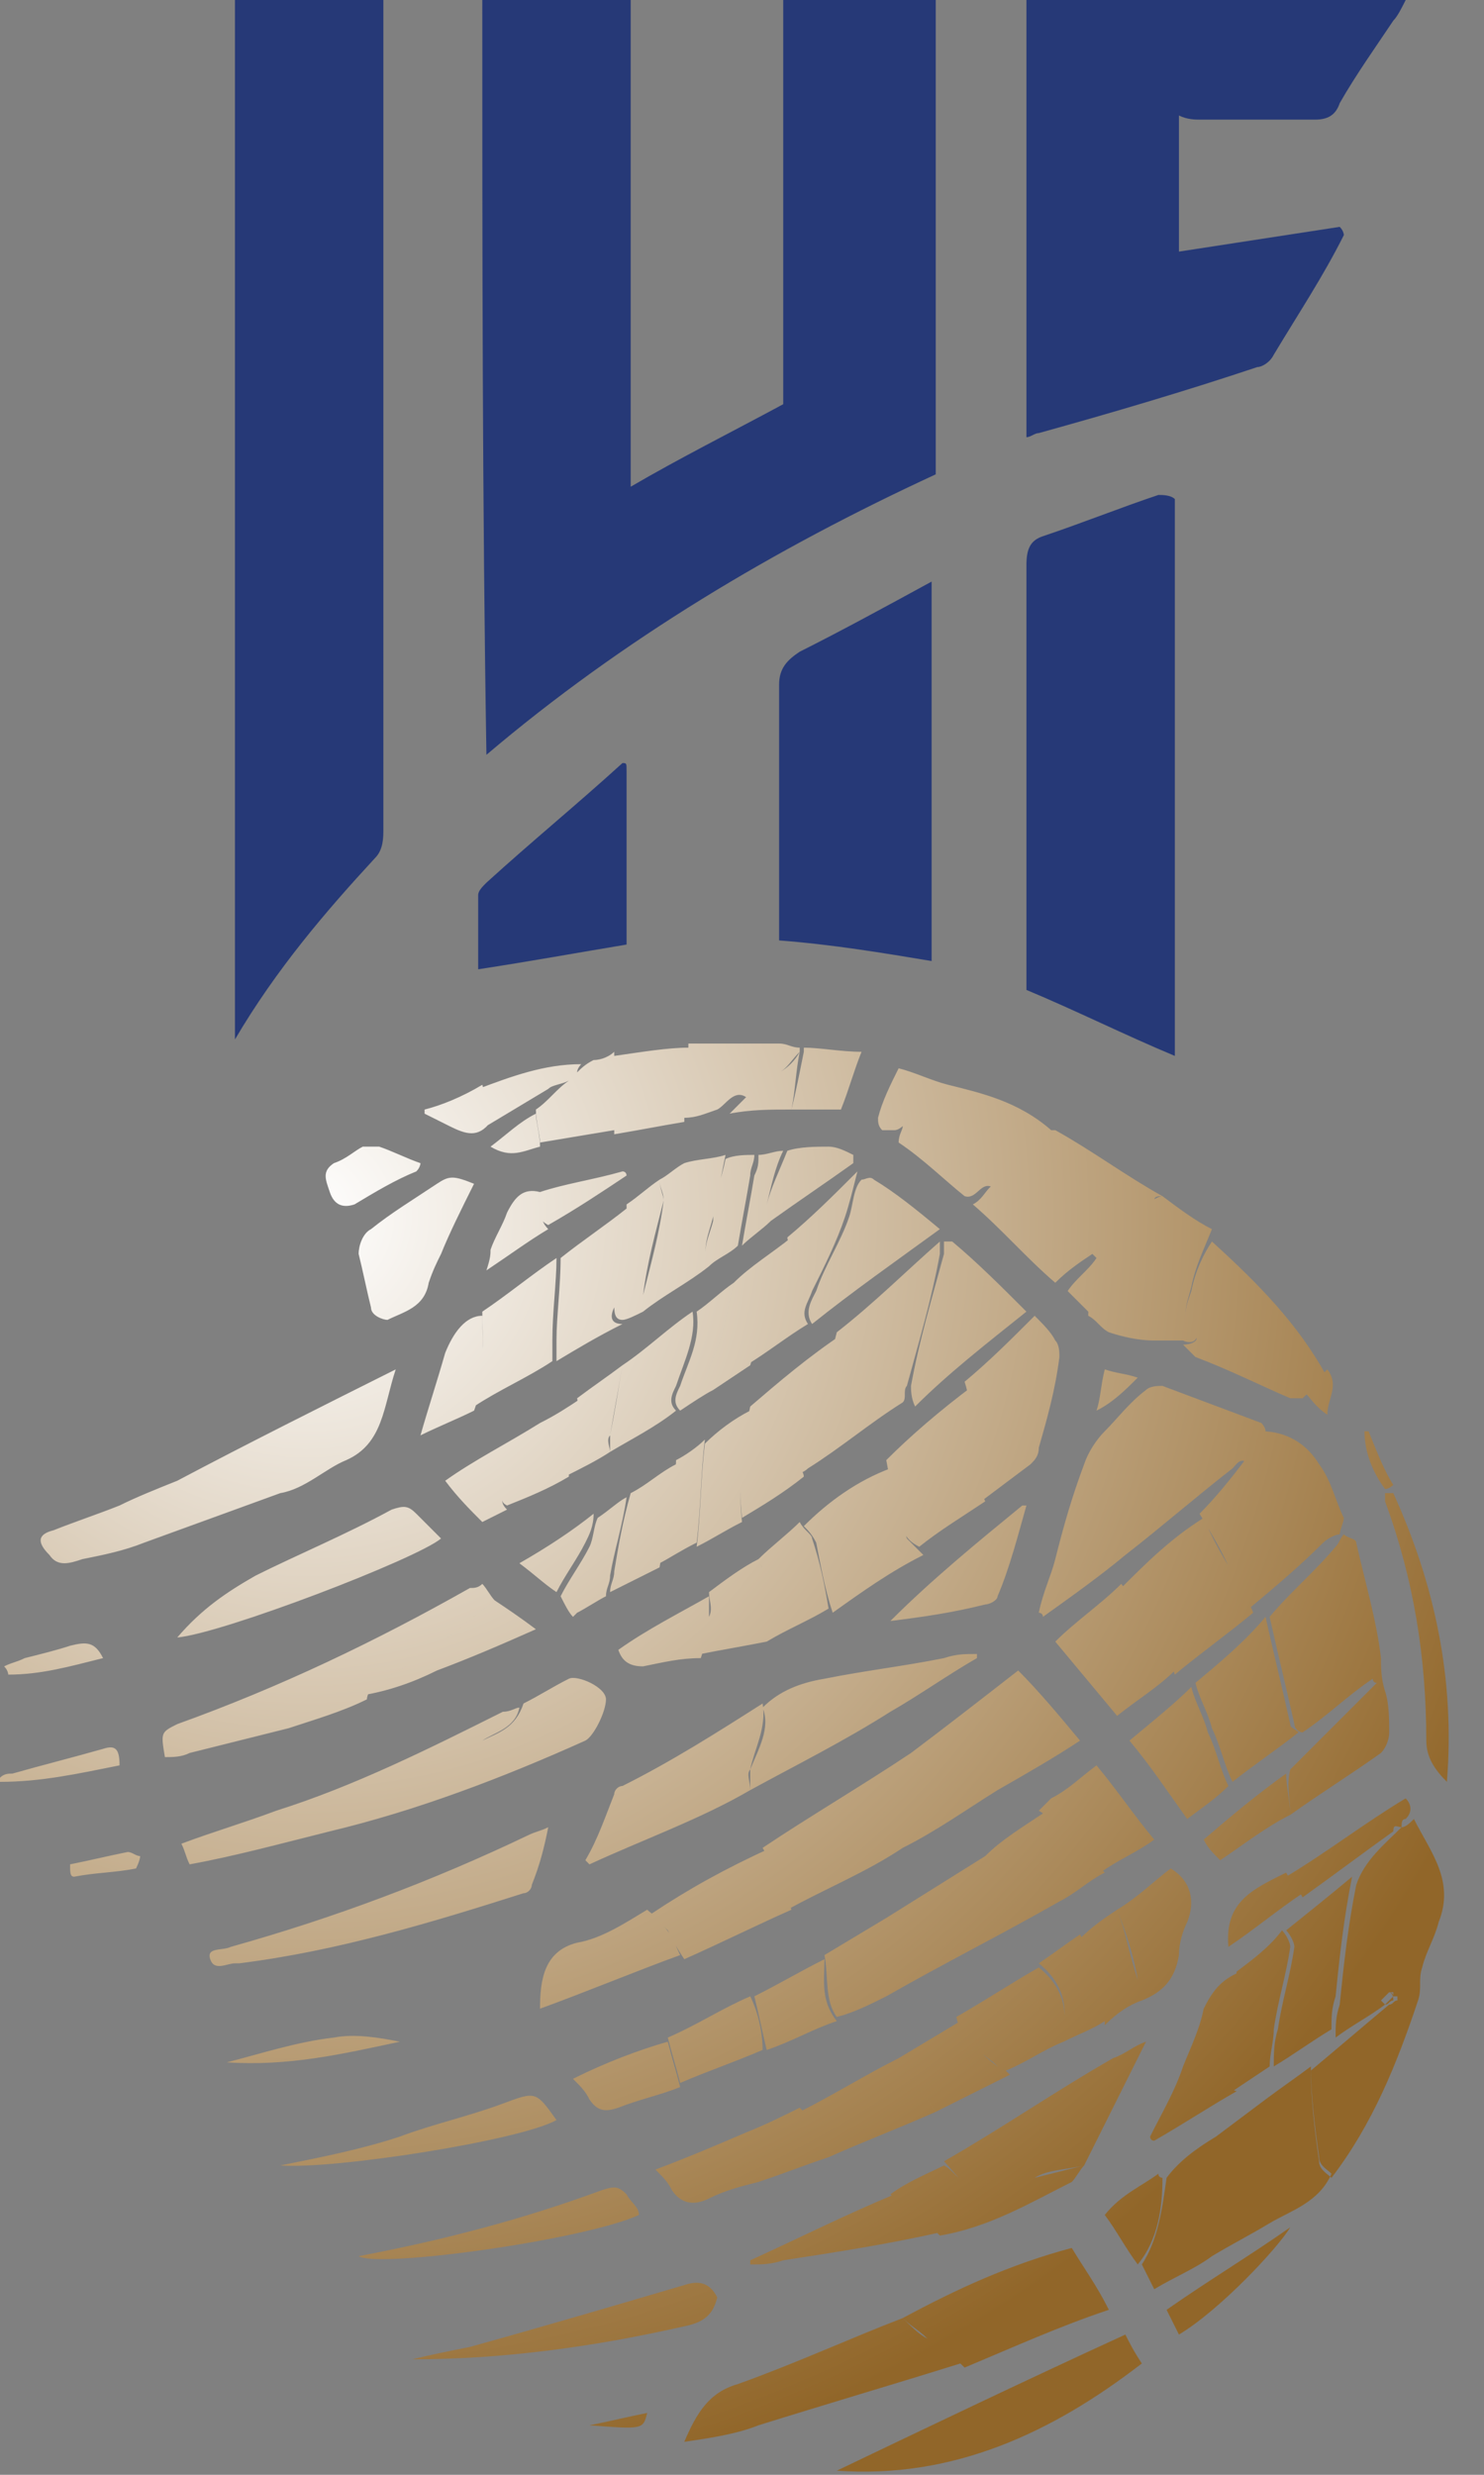 <svg viewBox="0 0 36 60" id="ihf" xmlns="http://www.w3.org/2000/svg"><rect x="0" y="0" width="36" height="60" fill="#808080" stroke="none"/><path d="M11.7 0h3.6v11.8c1.2-.7 2.4-1.3 3.7-2V0h3.7v11.5c-3.9 1.8-7.6 4-10.9 6.8-.1-6.1-.1-12.2-.1-18.3zM9.1 20.8c.2-.2.2-.5.2-.7V0H5.7v25.2c1-1.7 2.2-3.1 3.4-4.4zm20-17.9h2.8c.3 0 .5-.1.6-.4.4-.7.9-1.4 1.3-2 .1-.1.2-.3.3-.5h-9.2v10.6c.1 0 .2-.1.3-.1 1.8-.5 3.5-1 5.3-1.6.1 0 .3-.1.4-.3.6-1 1.2-1.9 1.7-2.9 0 0 0-.1-.1-.2l-3.9.6V2.8c.2.1.4.1.5.1zm-1 9.1c-.9.3-1.9.7-2.8 1-.3.1-.4.3-.4.7V24c1.2.5 2.4 1.1 3.6 1.6V12.1c-.1-.1-.3-.1-.4-.1zm-5.5 11.3v-9.2c-1.1.6-2.2 1.2-3.2 1.7-.3.2-.5.4-.5.8v6.2c1.3.1 2.5.3 3.7.5zm-7.5-4.8c-1.1 1-2.2 1.9-3.3 2.9-.1.1-.2.2-.2.3v1.8c1.3-.2 2.4-.4 3.6-.6v-4.2c0-.2 0-.2-.1-.2z" fill="#263977"/><path d="M14.1 25.8s0-.1 0 0c0-.1 0-.1 0 0z" fill="#e4dac7"/><radialGradient id="aka" cx="-754.641" cy="2364.212" r="325.154" gradientTransform="matrix(.107 0 0 -.107 88.159 282.452)" gradientUnits="userSpaceOnUse"><stop offset="0" stop-color="#fff"/><stop offset=".903" stop-color="#916629"/></radialGradient><path d="M34 44.3c.1 0 .2-.1.3-.2.4.8 1 1.5.6 2.5-.1.4-.3.7-.4 1.1-.1.3 0 .5-.1.8-.5 1.5-1.1 3-2.1 4.3-.1-.1-.3-.2-.3-.4-.1-.7-.2-1.5-.2-2.2.6-.5 1.3-1.1 1.9-1.6.1 0 .1-.1.2-.1v-.1h-.1l-.2.2c-.4.3-.8.5-1.2.8 0-.3 0-.5.1-.8.1-1 .2-1.9.4-2.9.2-.6.7-1 1.1-1.4zm-3.3-9.6c0-.1-.1-.2-.1-.2l-2.4-.9c-.1 0-.3 0-.4.1-.4.3-.7.7-1 1-.2.2-.4.5-.5.8-.3.8-.5 1.5-.7 2.3-.1.4-.3.8-.4 1.3 0 0 .1 0 .1.1.7-.5 1.4-1 2-1.5.9-.7 1.7-1.4 2.6-2.1.1-.1.2-.3.4-.1.3-.2.4-.4.4-.8zm.6 9.3c.7-.5 1.5-1 2.2-1.5.1-.1.2-.3.2-.5 0-.3 0-.7-.1-1s-.1-.6-.1-.8c-.1-.9-.4-1.9-.6-2.8 0-.1-.2-.1-.3-.2-.1.1-.1.2-.2.3-.5.6-1.1 1.1-1.6 1.7.2.9.4 1.7.6 2.6 0 .1.1.2.2.2.6-.4 1.1-.9 1.7-1.3 0 0 0 .1.1.1l-2.1 2.1c-.1.4 0 .7 0 1.1zm-4.6-13.3c.1-.3.3-.6.5-.8.2-.3.5-.5.8-.8 0-.1.1-.1.2-.1-.9-.5-1.7-1.1-2.6-1.6h-.2c-.1.1-.1.2-.2.2-.2.2-.4.5-.6.7s-.4.3-.6.5c-.1.1-.2.3-.4.4.7.6 1.3 1.3 2 1.9.3-.3.6-.5.9-.7l.1.1c-.2.3-.5.5-.7.8l.6.6c0-.4.1-.8.2-1.2zm-7.6 15.6c.9-.5 1.9-.9 2.8-1.5.8-.4 1.5-.9 2.3-1.4l-2.1-.9c-1.2.8-2.4 1.5-3.6 2.3.3.5.4 1 .6 1.5zm10-9.6c.3.5.6 1 .8 1.5.1.3.3.5.4.8.6-.5 1.2-1 1.8-1.6.1-.1.3-.2.4-.2 0-.1.1-.3.1-.4-.2-.4-.3-.9-.6-1.3-.3-.5-.8-.8-1.4-.8 0 .3 0 .6-.4.7-.3.4-.7.9-1.1 1.3zm-6.6 20c-.2-.1-.4-.3-.6-.5-1.3.5-2.6 1.1-4 1.6-.7.2-1 .7-1.3 1.4.7-.1 1.3-.2 1.8-.4 1.6-.5 3.3-1 4.9-1.5-.2-.2-.5-.4-.8-.6zM9.1 40.8c1.1-.5 2-1.3 2.9-2-.1-.1-.2-.3-.3-.4-.1.1-.2.1-.3.1-2.3 1.3-4.6 2.4-7.1 3.3-.4.2-.4.2-.3.8.2 0 .4 0 .6-.1l2.4-.6c.6-.2 1.3-.4 1.9-.7 0-.1.1-.3.2-.4zM22 33.6c.3-1.1.6-2.1.8-3.2v-.3c-.8.7-1.6 1.5-2.5 2.2-.1.4-.2.8-.4 1.1-.2.7-.5 1.4-.7 2.1 0 .1 0 .2.1.3.1-.1.2-.1.3-.2.8-.5 1.5-1.1 2.3-1.6.1-.1 0-.3.1-.4zm-.6 13.8c0 .3.1.7.1 1 1.4-.8 2.8-1.5 4.2-2.3-.4-.7-1.1-1-1.8-1.1l-2.4 1.5c-.1.3-.1.6-.1.9zm-3.2-4.5v.5c1.1-.6 2.3-1.2 3.4-1.9.7-.4 1.4-.9 2.1-1.3v-.1c-.3 0-.5 0-.8.1-1 .2-1.9.3-2.9.5-.6.1-1.1.3-1.5.7.2.5-.1 1-.3 1.5zM26.9 56c-.3-.6-.6-1-.9-1.5-1.5.4-2.8 1-4.1 1.7.2.2.4.3.6.5.3.2.6.4.9.7 1.2-.5 2.3-1 3.5-1.4zm.8 1.3c-.2-.3-.3-.5-.4-.7-2.4 1.1-4.7 2.2-7 3.3 2.8.2 5.2-.9 7.4-2.6zm1.2-26c-.1.3-.3.7.1 1.1.1.1-.1.2-.3.2l.3.3c.8.3 1.6.7 2.3 1h.3c.2-.2.4-.4.6-.5-.7-1.3-1.7-2.3-2.8-3.3-.2.3-.4.7-.5 1.2zm-13.8 12c-.1 0-.2.1-.2.2-.2.5-.4 1.1-.7 1.6l.1.1c1.3-.6 2.7-1.1 3.9-1.8 0-.2-.1-.4 0-.5.1-.5.4-1 .3-1.6-1.1.7-2.2 1.4-3.4 2zm-9.4 4.3h.1c2.4-.3 4.7-1 6.9-1.7.1 0 .2-.1.2-.2.2-.5.3-.9.4-1.4-.2.1-.3.1-.5.2-2.3 1.1-4.7 2-7.2 2.7.1.1.1.3.1.4zM28.2 29c-.1 0-.2.1-.3.1l-.8.8c-.2.3-.4.5-.5.8-.1.4-.2.8-.2 1.2.2.1.3.3.5.4.3.1.7.2 1.1.2h.7c.2.1.4 0 .3-.2-.4-.3-.2-.7-.1-1.1.1-.5.3-.9.5-1.4-.4-.2-.8-.5-1.2-.8zm-4.7 5.1c-.2.8 0 1.6.3 2.3l1.2-.9c.1-.1.2-.2.2-.4.2-.7.4-1.4.5-2.2 0-.1 0-.3-.1-.4-.1-.2-.3-.4-.5-.6-.6.6-1.1 1.1-1.7 1.6.1.3.1.5.1.6zm-.1 18.8c.6.2 1.1.2 1.7-.1.3-.2.8-.2 1.2-.3l1.5-3c-.3.1-.5.3-.8.4-1.4.8-2.7 1.7-4.1 2.5.2.2.4.5.5.5zM11.7 42.2c-1 .5-2 1-3 1.6-.3.1-.6.2-.7.6 2.1-.5 4.2-1.3 6.2-2.2.2-.1.5-.7.5-1s-.7-.6-.9-.5c-.4.2-.7.4-1.1.6-.2.6-.6.7-1 .9zm15.5-3.7c.3.5.7.9 1 1.4.1.2.2.4.3.7.6-.5 1.3-1 1.9-1.5-.1-.3-.3-.5-.4-.8-.3-.5-.6-1-.8-1.5-.8.5-1.4 1.1-2 1.7zM4.8 36c.6 0 1.2.1 1.8.1.1 0 .1.1.2.1.6-.1 1.1-.6 1.6-.8.9-.4.9-1.3 1.2-2.2-1.8.9-3.6 1.8-5.3 2.7.1.1.3.1.5.1zm21.4 6.2c-.5-.6-1-1.2-1.5-1.7-.9.7-1.8 1.4-2.6 2l2.1.9c.7-.4 1.4-.8 2-1.2zm-15.5-4.9l-.6-.6c-.2-.2-.3-.2-.6-.1-1.1.6-2.3 1.1-3.3 1.6-.7.4-1.3.8-1.9 1.5 1.1-.1 5.8-1.9 6.4-2.4zm12.3-11c-.4.3-.7.6-1.1 1 0 .1-.1.2-.1.4.6.4 1.1.9 1.6 1.3.3.1.4-.4.7-.2.2-.2.4-.3.6-.5s.4-.5.6-.7c.1-.1.1-.2.2-.2-.8-.7-1.7-.9-2.5-1.1zm1.9 5.5c-.6-.6-1.2-1.2-1.8-1.7h-.2v.3c-.3 1.1-.6 2.1-.8 3.2 0 .1 0 .3.1.5.8-.8 1.7-1.5 2.7-2.3zm4.1 9c.1.4.3.7.4 1.1.2.4.3.9.5 1.3.5-.4 1.1-.8 1.6-1.2-.1-.1-.2-.1-.2-.2-.2-.9-.4-1.7-.6-2.6-.5.6-1.1 1.1-1.7 1.6zm-7.5-5.4c.1.6.3 1.2.4 1.7.1.2.2.3.4.4.5-.4 1-.7 1.6-1.1-.3-.7-.5-1.5-.3-2.3v-.5c-.8.6-1.5 1.2-2.1 1.8zm-10.9-6.7c-.6.4-1.1.7-1.6 1.1-.2.1-.3.4-.3.6.1.4.2.9.3 1.3 0 .2.3.3.4.3.4-.2.9-.3 1-.9.1-.3.2-.5.3-.7.2-.5.5-1.1.8-1.7-.5-.2-.6-.2-.9 0zm8.9 8.3c.1.1.2.2.3.4.1.5.2 1.1.4 1.7.7-.5 1.4-1 2.2-1.4l-.4-.4c-.2-.6-.3-1.1-.4-1.7-.8.3-1.5.8-2.1 1.4zm-16.6-.5c-.5.2-1.1.4-1.6.6-.4.1-.4.3-.1.6.2.3.5.2.8.1.5-.1 1-.2 1.5-.4l3.3-1.2c-.1 0-.1-.1-.2-.1-.6 0-1.2-.1-1.8-.1-.2 0-.3-.1-.5-.1-.5.2-1 .4-1.4.6zm15.3-2.4c-.2.9-.3 1.8-.2 2.7.5-.3 1-.6 1.5-1 0-.1-.1-.2-.1-.3.2-.7.4-1.4.7-2.1.1-.4.2-.8.4-1.1-.9.6-1.6 1.2-2.3 1.8zm-6 7.4c-1.8.9-3.6 1.8-5.5 2.4-.8.3-1.5.5-2.3.8.1.2.1.3.2.5 1.1-.2 2.2-.5 3.4-.8.1-.4.4-.5.7-.6 1-.5 2-1 3-1.6.3-.2.8-.3.9-.8-.1 0-.2.1-.4.1zm13.4-1.7l1.5 1.8c.5-.4 1-.7 1.4-1.1-.1-.2-.2-.5-.3-.7-.3-.5-.6-.9-1-1.4-.5.5-1.1.9-1.6 1.4zm-9 16.6c.5-.1.7-.3.8-.7-.2-.4-.5-.4-.8-.3-1.7.5-3.4 1-5.2 1.5-.5.1-1 .2-1.4.3 2.2 0 4.4-.3 6.6-.8zm14.6-9.6c.1.1.2.3.2.4-.1.7-.3 1.3-.4 2-.1.3-.1.6-.1.9.5-.3.9-.6 1.4-.9 0-.3 0-.5.1-.8.1-1 .2-1.9.4-2.9-.6.5-1.1.9-1.6 1.3zm-15.4-.4l.4.4c.1.2.2.4.4.7.9-.4 1.7-.8 2.6-1.2-.2-.5-.4-1-.5-1.5-1.1.5-2 1-2.9 1.6zm4.8-16.9c-.2.6-.6 1.2-.8 1.8-.1.2-.3.5-.1.8 1-.8 2-1.5 3.1-2.3-.6-.5-1.1-.9-1.6-1.2-.1-.1-.2 0-.3 0-.2.2-.2.6-.3.9zm-9.1 4.6c.6-.4 1.3-.7 1.9-1.1v-.5c0-.7.1-1.4.1-2-.6.4-1.2.9-1.8 1.3 0 .7.1 1.5-.2 2.3zm5.8-4.6l.3-1.5c-.3.1-.7.1-1 .2-.2.1-.4.3-.6.4 0 .2.1.3.1.5-.1.8-.3 1.5-.5 2.3v.4c.5-.4 1.1-.7 1.6-1.1-.2-.4 0-.8.1-1.2zm8.5 19.7c.1-.6-.1-1.1-.6-1.5-.7.4-1.3.8-2 1.2.1.5.5.8.9 1.1.1.1.2.2.3.2.5-.2.9-.5 1.4-.7v-.3zm-5.9 2.5c.1.2.1.4.2.6.9-.4 1.7-.7 2.6-1.1-.3-.4-.6-.9-.9-1.3-.8.4-1.6.9-2.4 1.3.2.1.3.3.5.5zm-4.8-19.6c-.3 0-.3-.2-.2-.4l.3-1.8v-.6c-.5.4-1.1.8-1.6 1.2 0 .7-.1 1.4-.1 2v.5c.5-.3 1-.6 1.6-.9zm12.3 10.1c.5.6.9 1.2 1.4 1.9.4-.3.7-.5 1-.8-.2-.4-.3-.9-.5-1.3-.1-.4-.3-.7-.4-1.1-.4.4-.9.8-1.5 1.3zM19.1 30c0 .1.1.2 0 .3-.3.6-.5 1.3-.8 1.9-.1.3-.1.6-.2.9.5-.3 1-.7 1.5-1-.2-.3 0-.5.1-.8.3-.6.6-1.2.8-1.8.1-.3.2-.7.3-1.1-.6.6-1.1 1.1-1.7 1.6zM14 47.1c-.8.2-.9.9-.9 1.6 1.1-.4 2.3-.9 3.4-1.3-.1-.2-.2-.5-.4-.7-.1-.2-.3-.3-.4-.4-.5.3-1.1.7-1.7.8zm14.3 5.7c-.1.7-.2 1.5-.6 2.1l.3.6c.5-.3 1-.5 1.4-.8 0-1 .1-1.9.1-2.9-.5.3-.9.6-1.2 1-.1-.1 0 0 0 0zm-13.1.4c-.2-.2-.3-.2-.6-.1-1.9.7-3.8 1.2-5.9 1.6.5.3 5.5-.4 6.8-1 0-.2-.2-.3-.3-.5zm15.6.7v-2c0-.3-.1-.7-.1-1l-1.2.9c0 1-.1 1.9-.1 2.9.5-.3.9-.5 1.4-.8zm1.5-1.2c-.1-.1-.3-.2-.3-.4-.1-.7-.2-1.5-.2-2.2-.4.3-.7.5-1.1.8 0 .3.1.7.1 1v2c.5-.3 1.2-.5 1.5-1.2zM30 47.8c-.1.8-.2 1.5-.3 2.3 0 .2-.2.5.2.6l.9-.6c0-.3.1-.6.1-.9.1-.7.3-1.3.4-2 0-.1-.1-.3-.2-.4-.3.4-.7.7-1.1 1zm-4.4-3.5c.3.3.5.6.8.8l.3.3c.4-.3.9-.5 1.3-.8-.5-.6-.9-1.2-1.4-1.8-.4.3-.7.6-1.1.8l-.3.3c.2.1.3.3.4.4zm-12.1 7.1c-.5-.7-.5-.7-1.3-.4s-1.7.5-2.5.8c-.9.3-1.9.5-2.9.7 1.3.1 5.8-.6 6.7-1.1zm20.1-15.2v.2c.7 1.9 1 3.8 1 5.8 0 .4.2.7.5 1 .2-2.5-.3-4.8-1.3-7h-.2zM22.4 53.7c-.2-.2-.5-.4-.7-.5-1.2.5-2.4 1.1-3.5 1.6v.1c.3 0 .5 0 .8-.1 1.3-.2 2.6-.4 3.9-.7-.2-.1-.4-.2-.5-.4zm3.6-.8c.1-.1.2-.3.3-.4l-1.2.3c-.6.3-1.1.2-1.7.1-.2-.1-.3-.3-.5-.4-.4.2-.9.4-1.3.7.2.2.5.3.7.5l.5.5c1.2-.2 2.2-.8 3.2-1.3zm1.6-4.9c0 .2 0 .3.1.5.5-.2.8-.5.9-1.1 0-.3.1-.6.2-.8.2-.5.1-1-.4-1.3-.4.3-.8.7-1.3 1 .2.5.4 1.1.5 1.7zm-6-8.7c.8-.1 1.5-.2 2.3-.4.1 0 .3-.1.3-.2.3-.7.5-1.5.7-2.2h-.1c-1.1.9-2.2 1.8-3.2 2.8-.1 0 0 0 0 0zm7.6 9.4c-.1.5-.3.9-.5 1.4-.2.6-.5 1.1-.8 1.7 0 0 0 .1.1.1.7-.4 1.3-.8 2-1.2-.4-.1-.2-.4-.2-.6.1-.8.2-1.5.3-2.3-.5.2-.7.5-.9.9zM14.8 34.8v.4c.5-.3 1.1-.6 1.6-1-.2-.2-.1-.4 0-.6.2-.6.5-1.2.4-1.8-.6.4-1.1.9-1.7 1.3-.1.6-.2 1.2-.3 1.7zm4.1-8.8c.2-.1.3-.3.5-.5v-.1c-.2 0-.3-.1-.5-.1h-2.2c0 .6-.1 1.2-.1 1.8.3 0 .5-.1.8-.2.2-.1.4-.5.7-.3.3-.2.6-.4.8-.6zm-4-.4v1.9c.6-.1 1.1-.2 1.7-.3 0-.6.1-1.2.1-1.8-.5 0-1.1.1-1.8.2zm3.5 12.2c.3.6.2 1.3.2 2 .5-.3 1-.5 1.5-.8-.1-.6-.2-1.1-.4-1.7 0-.1-.2-.2-.3-.4-.3.3-.7.6-1 .9zm-.2 10.6c-.7.3-1.3.7-2 1 .1.4.2.7.3 1.1.7-.3 1.3-.5 2-.8 0-.4-.1-.9-.3-1.3zm6.3 1.9c-.1-.1-.2-.2-.3-.2-.4-.3-.7-.6-.9-1.1l-1.5.9c.3.4.6.9.9 1.3l1.8-.9zM14.4 25.7c-.2.1-.3.2-.4.3l-.2.2c-.3.2-.5.5-.8.7 0 .3.1.6.1.8l1.8-.3v-1.9c-.1.1-.3.2-.5.2zM23.9 45c.7.2 1.4.4 1.8 1.1.4-.2.7-.5 1.1-.7l-.3-.3c-.3-.3-.5-.6-.8-.8-.1-.1-.2-.3-.3-.4-.6.4-1.1.7-1.5 1.1zm-3.6 4c-.4-.5-.3-1-.3-1.5-.6.3-1.1.6-1.7.9.1.4.2.9.3 1.3.6-.2 1.1-.5 1.7-.7zm-2.5-17.9c-.1.4-.2.9-.3 1.3-.1.3-.2.5-.3.8 0 .2 0 .4.1.5l.9-.6c.1-.3.1-.6.2-.9.2-.6.5-1.3.8-1.9V30c-.5.4-1 .7-1.4 1.1zm-3.9 19.3c.2.2.3.3.4.5.2.3.4.3.7.2.5-.2 1-.3 1.5-.5-.1-.4-.2-.7-.3-1.1-.7.2-1.5.5-2.3.9zm7.6-2c0-.3-.1-.7-.1-1s.1-.6.1-.9l-1.5.9c.1.5 0 1.1.3 1.5.4-.1.8-.3 1.2-.5zm-4.3-9.8c0 .2.1.4 0 .6-.1.3-.2.6-.2.9.5-.1 1.1-.2 1.6-.3 0-.7.1-1.4-.2-2-.4.2-.8.5-1.2.8zm.9 13.1c-.7.3-1.4.6-2.2.9.2.2.3.3.4.5.2.3.5.4.9.2s.8-.3 1.2-.4c0-.4-.1-.8-.3-1.2zm-7.5-11.2c.8-.3 1.5-.6 2.4-1-.4-.3-.7-.5-1-.7-.9.7-1.8 1.5-2.9 2l-.3.3c.6-.1 1.2-.3 1.8-.6zm.2-7.7c-.2.7-.4 1.3-.6 2 .4-.2.9-.4 1.3-.6.3-.8.2-1.6.2-2.3-.4 0-.7.4-.9.9zm6.3 2.2c-.1.8-.1 1.7-.2 2.5.4-.2.7-.4 1.1-.6-.1-.9 0-1.8.2-2.7-.4.2-.8.5-1.1.8zm-1.5-3.2v-.4c.1-.8.3-1.5.5-2.3 0-.1-.1-.3-.1-.5-.3.2-.5.4-.8.6v.6l-.3 1.8c0 .2 0 .4.2.4.1 0 .3-.1.5-.2zm-.7 6.3c0 .2-.1.3-.1.5L16 38c.1-.6.2-1.1.3-1.7 0-.3.1-.5.1-.8-.4.2-.7.5-1.1.7-.2.7-.3 1.3-.4 1.9zM26.8 49c0-.7-.2-1.4-.6-2.1-.3.2-.7.5-1 .7.5.4.7.9.6 1.5v.4c.4-.2.7-.3 1-.5zM12.3 36.1c.3-.5.5-1.1.8-1.6-.8.5-1.6.9-2.3 1.4.3.4.6.7.9 1l.6-.3c-.2-.2-.1-.3 0-.5zm1.5-.3v-.5c.1-.5.4-.9.3-1.4-.3.2-.6.4-1 .6-.3.5-.5 1.1-.8 1.6-.1.2-.2.3 0 .4.5-.2 1-.4 1.5-.7zm6.3 16.5c-.1-.2-.1-.4-.2-.6-.1-.2-.3-.4-.5-.6-.4.2-.8.4-1.3.6l.3 1.2c.6-.2 1.1-.4 1.7-.6zm-5.6-15.5c-.1.2-.1.5-.2.7-.2.4-.5.8-.7 1.2.1.2.2.4.3.5l.1-.1c.2-.1.5-.3.7-.4 0-.2.1-.3.1-.5.1-.6.3-1.2.4-1.9-.2.1-.4.3-.7.5zm2.4.6c.1-.8.1-1.7.2-2.5-.2.2-.5.4-.7.5 0 .3-.1.5-.1.8-.1.6-.2 1.1-.3 1.7.2-.1.5-.3.9-.5zm10.8 11.1c0-.2 0-.3-.1-.5-.2-.6-.3-1.2-.5-1.7-.3.2-.6.4-.9.7.4.6.6 1.3.6 2.1.3-.3.6-.5.9-.6zM15 40c.1.3.3.4.6.4.5-.1.9-.2 1.4-.2.1-.3.2-.6.2-.9v-.6c-.7.4-1.5.8-2.2 1.3zm19 4.3c0-.1 0-.2.1-.2.2-.2.1-.4 0-.5-1 .6-1.9 1.3-2.9 1.9.1.2.3.3.4.5.7-.5 1.5-1.1 2.2-1.6 0-.2.1-.1.2-.1zM10.2 28.2c-.3-.1-.7-.3-1-.4h-.4c-.2.1-.4.3-.7.4-.3.2-.2.4-.1.7.1.3.3.4.6.3.5-.3 1-.6 1.5-.8.1-.1.1-.2.1-.2zm4.6 7c0-.1-.1-.3 0-.4.1-.6.2-1.1.3-1.7-.4.3-.7.5-1.1.8.1.5-.2.9-.3 1.4v.5c.4-.2.8-.4 1.1-.6zm3.8-6c0 .1 0 .3.1.4.7-.5 1.3-.9 2-1.4V28c-.2-.1-.4-.2-.6-.2-.3 0-.7 0-1 .1-.2.5-.4.9-.5 1.3zm10.6 15.4c.1.2.2.3.4.5.6-.4 1.1-.8 1.7-1.1 0-.3-.1-.7-.1-1-.7.5-1.3 1-2 1.6zM16.9 31.8c.1.7-.2 1.2-.4 1.8-.1.2-.2.4 0 .6.3-.2.6-.4.8-.5 0-.2-.1-.4-.1-.5.1-.3.2-.5.3-.8.1-.4.2-.9.3-1.3-.3.2-.6.5-.9.7zM31.3 54c-1 .7-2 1.3-3 2l.3.6c1-.6 2.4-2.1 2.7-2.6zM17.9 30.2c.1-.6.2-1.1.3-1.7 0-.2.1-.3.1-.5-.2 0-.5 0-.7.1-.1.5-.3 1-.3 1.5-.1.4-.3.7-.1 1.1.2-.2.5-.3.7-.5zm1.3-3.3h1.2c.2-.5.3-.9.5-1.4-.5 0-1-.1-1.4-.1v.1c-.1.5-.2 1-.3 1.4zm7.6 26.8c.3.4.5.8.8 1.2.5-.6.6-1.4.6-2.1 0 0-.1 0-.1-.1-.4.3-.9.5-1.3 1zM9.7 49.5c-.5-.1-1.1-.2-1.6-.1-.9.1-1.8.4-2.6.6 1.5.1 2.8-.2 4.2-.5zm4.4-23.7c-.9 0-1.7.3-2.5.6.1.3.1.6.2.9l1.5-.9c.1-.1.3-.1.5-.2l.2-.2c0-.1.1-.2.1-.2zm7.7.1c-.2.4-.4.8-.5 1.2 0 .1 0 .2.1.3h.3c.1 0 .2-.1.2-.1.4-.3.7-.6 1.1-1-.4-.1-.8-.3-1.2-.4zm-9.2 12c.4.3.6.5.9.7.2-.4.5-.8.7-1.2.1-.2.2-.4.2-.7-.5.4-1.1.8-1.8 1.2zm17.2 9.3c.6-.4 1.2-.9 1.8-1.3-.1-.2-.3-.3-.4-.5-.8.4-1.5.7-1.4 1.8zM2.5 42.4c-.7.2-1.5.4-2.2.6-.1 0-.2 0-.3.1v.1c1 0 1.9-.2 2.9-.4 0-.4-.1-.5-.4-.4zm10.6-13.5c-.4-.1-.6.1-.8.5-.1.3-.3.6-.4.9 0 .1 0 .2-.1.5.6-.4 1-.7 1.5-1-.3-.3-.1-.6-.2-.9zm2.1-.4s0-.1-.1-.1c-.7.2-1.4.3-2 .5.1.3-.2.6.2.8.7-.4 1.3-.8 1.9-1.2zm3.5 1.1c0-.1-.1-.3-.1-.4.1-.4.2-.9.4-1.3-.2 0-.4.1-.6.1 0 .2 0 .3-.1.5-.1.6-.2 1.1-.3 1.7.2-.2.5-.4.7-.6zm-8.4-2.7v.1l.6.3c.4.2.7.3 1-.1-.1-.3-.1-.6-.2-.9-.5.3-1 .5-1.4.6zm8.6-.9c-.3.2-.5.4-.8.6l-.4.4c.5-.1 1-.1 1.5-.1.1-.5.1-.9.2-1.4-.1.2-.3.4-.5.5zM.2 40.6c.8 0 1.5-.2 2.3-.4-.2-.4-.4-.4-.8-.3-.3.1-.7.2-1.1.3-.2.1-.3.1-.5.2.1.1.1.2.1.2zm11.7-12.8c.5.3.8.1 1.2 0 0-.3-.1-.6-.1-.8-.4.2-.7.5-1.1.8zM1.8 45.5c.5-.1 1-.1 1.5-.2 0 0 .1-.2.1-.3-.1 0-.2-.1-.3-.1-.5.1-.9.2-1.4.3 0 .2 0 .3.1.3zm31.4-10.8h-.1c0 .5.2 1 .5 1.4.1 0 .2-.1.2-.1-.2-.3-.4-.8-.6-1.3zm-6.6-.5c.4-.2.7-.5 1-.8-.3-.1-.5-.1-.8-.2-.1.4-.1.7-.2 1zm5.6.1c0-.4.3-.7 0-1.1-.2.2-.4.4-.6.5.2.2.3.4.6.6zM15.7 58.5c-.5.1-.9.2-1.4.3 1.3.1 1.3.1 1.4-.3zM5.6 47.2c-.2.1-.6 0-.5.3s.4.1.6.1v-.4h-.1zm7.8-2.9c.1 0 .1-.1 0 0 .1-.1.1-.1 0 0 .1-.1.1 0 0 0zm14.4 5.2zM10.2 34.8zm23.5 13.5l-.2.2.1.1c.1 0 .1-.1.2-.1 0-.2-.1-.2-.1-.2zm.1.1v-.1h-.1s.1 0 .1.1zm-20-22.2l.2-.2c-.1.1-.2.1-.2.2z" fill="url(#aka)"/></svg>